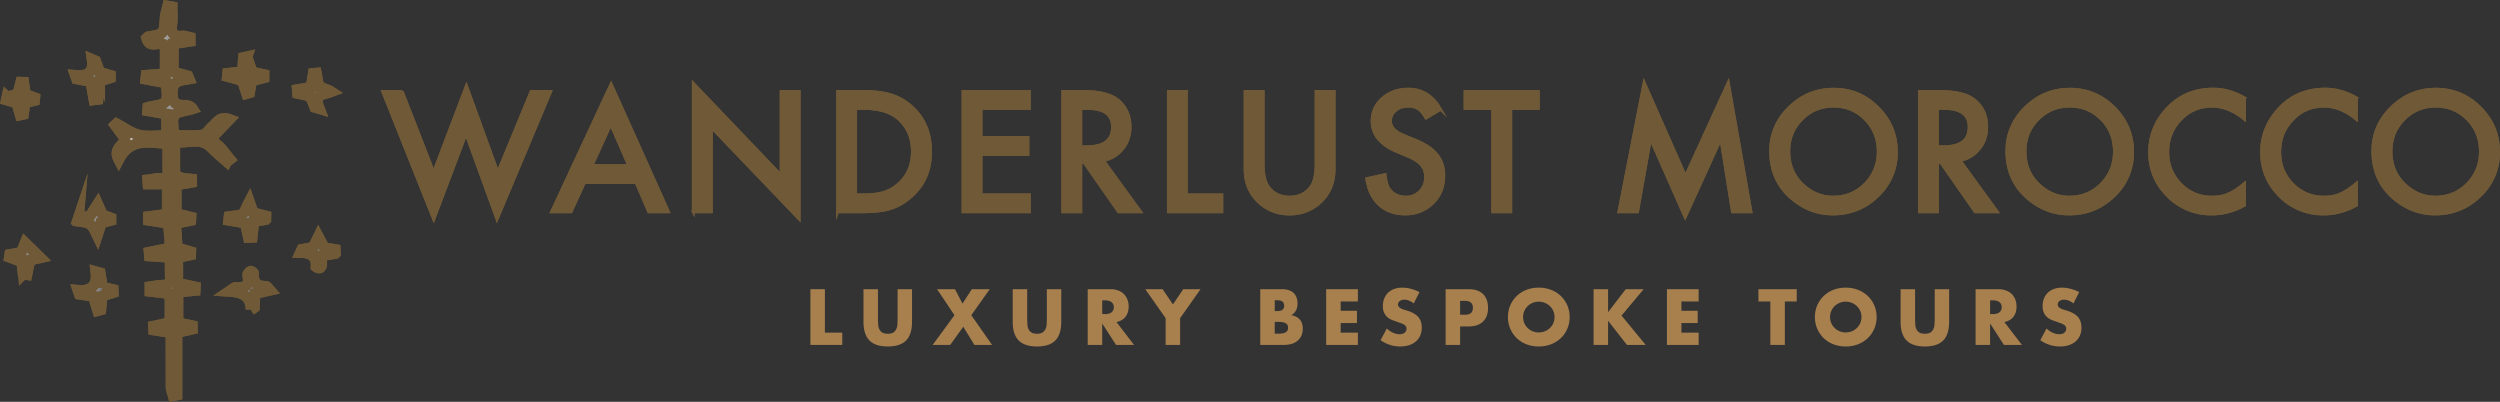 <svg xmlns="http://www.w3.org/2000/svg" viewBox="0 0 235.55 37.859" xmlns:v="https://vecta.io/nano"><rect x="0" y="0" width="235.55" height="37.859" fill="#333333" stroke="none"/><style><![CDATA[.v{fill:none}.w{stroke:#6f5936}.x{stroke-miterlimit:10}.y{stroke-width:1.017}]]></style><defs><clipPath id="A"><path d="M15.569 1.651c-.113 1.587-.102 1.587-1.578 1.808-.048.007-.087.074-.169.149.158.611.544.571.947.53.281-.029.572-.057.8.136v2.685l-1.79.136-.042.362 1.923.358c0 .616.224 1.402-.06 1.761-.308.389-1.087.381-1.661.546l-.026.309 1.791.309v2.032c-.888 0-1.773.144-2.588-.042-.753-.172-1.431-.697-2.143-1.067l-.127.122.94 1.266c-.089.678-1.16.904-.596 1.978 1.112-2.121 2.876-1.588 4.624-1.5l.007 2.624c.014.5-.18.668-.655.66-.415-.007-.83.087-1.246.136l.028.379h1.815v2.853l-1.767.229.003.34 1.871.284.183 2.333-1.999.404.028.34 1.96.13.009 1.852c.044.603-.227.775-.752.785-.389.007-.777.092-1.165.144v.423l1.89.222v2.726l-1.561.341.022.355 1.629.247.009 5.139c.002.265.128.53.198.795l.344-.065v-5.874l1.453-.33-.006-.302-1.353-.285v-2.895l1.622-.158.018-.322-1.657-.35v-2.432l1.216-.251.009-.278-1.272-.375-.153-2.3 1.429-.292.015-.292-1.397-.34v-2.697l1.468-.261-.003-.289c-.332-.04-.677-.04-.994-.135-.224-.066-.579-.25-.588-.401-.054-.882-.033-1.77-.007-2.655.002-.107.194-.3.292-.297.289.012.584-.014.88-.04.82-.074 1.641-.148 2.336.609.426.464.932.848 1.402 1.268l.284-.217c-.395-.465-.731-1.012-1.2-1.375-.545-.423-.462-.725-.052-1.131l1.206-1.251c-.908-.332-1.186.318-1.593.66-.322.271-.602.762-.944.809-.864.117-1.753.039-2.715.039 0-.744-.22-1.517.06-1.892.295-.396 1.068-.412 1.71-.62-.477-.743-1.78.272-1.895-1.295-.102-1.391.683-1.356 1.575-1.52l-.118-.276-1.371-.374V4.12l1.591-.233-.006-.344c-.241-.05-.488-.164-.721-.138-.924.108-1.111-.351-.993-1.188.073-.513.014-1.044.014-1.566l-.404-.068c-.082.357-.211.709-.237 1.069" class="v"/></clipPath><linearGradient id="B" x1="10.694" y1="19.08" x2="22.157" y2="19.08" gradientUnits="userSpaceOnUse"><stop offset="0" stop-color="#fff"/><stop offset="1" stop-color="#231f20"/></linearGradient><clipPath id="C"><path d="M22.945 5.423l-.102 1.338-1.388.152-.029.287 1.416.396.394 1.212.275-.078.192-1.108 1.165-.306.003-.278-1.13-.252-.465-1.436-.331.073" class="v"/></clipPath><linearGradient id="D" x1="20.996" y1="6.932" x2="24.966" y2="6.932" href="#B"/><clipPath id="E"><path d="M22.822 20.169c-.329.206-.815.167-1.234.235l-.039.344 1.558.261.301 1.361.344-.015.162-1.473 1.126-.203.006-.327-1.19-.3-.371-1.057c-.288.543-.384.999-.663 1.173" class="v"/></clipPath><linearGradient id="F" x1="21.167" y1="20.584" x2="25.191" y2="20.584" href="#B"/><clipPath id="G"><path d="M23.6 25.55c-.118.089-.286.27-.262.372.262 1.119-.379 1.209-1.17 1.17-.08-.005-.167.104-.541.354 1.22.081 1.999.448 2.033 1.717l.301-.195.058-1.308 1.402-.313c-.189-.211-.263-.363-.333-.362-.803.019-1.272-.289-1.193-1.218.004-.063-.226-.22-.285-.22" class="v"/></clipPath><linearGradient id="H" x1="20.687" y1="27.271" x2="25.865" y2="27.271" href="#B"/><clipPath id="I"><path d="M7.108 7.113l.112.316 1.329.251.31 1.723.367-.047.14-1.701 1.029-.327-.002-.224-1-.295-.389-1.064-.317-.135c.19 1.31-.531 1.589-1.579 1.503" class="v"/></clipPath><linearGradient id="J" x1="6.656" y1="7.438" x2="10.577" y2="7.438" href="#B"/><clipPath id="K"><path d="M29.517 23.307l-1.068.192-.131.285c.994.016 1.551.401 1.463 1.354-.002.028.261.136.361.1.089-.033.171-.213.171-.329.002-.272-.046-.544-.071-.793l1.359-.239-.021-.358-1.034-.175L30 22.31l-.482.998" class="v"/></clipPath><linearGradient id="L" x1="27.797" y1="23.684" x2="31.757" y2="23.684" href="#B"/><clipPath id="M"><path d="M7.354 27.36l.121.357 1.316.19.417 1.355.291-.079.122-1.285 1.045-.333-.01-.273-1-.227-.226-1.351-.391-.106c.152 1.295-.428 1.862-1.684 1.753" class="v"/></clipPath><linearGradient id="N" x1="7.097" y1="27.54" x2="11.044" y2="27.54" href="#B"/><clipPath id="O"><path d="M8.472 20.379l-1.079.149-.026.315c.288.044.593.048.86.145.205.075.403.242.53.418.171.238.272.524.402.789l.287-.877c.032-.104.038-.215.053-.309l.945-.25.002-.217-.789-.291-.455-1.021-.731 1.149" class="v"/></clipPath><linearGradient id="P" x1="7.202" y1="20.814" x2="10.814" y2="20.814" href="#B"/><clipPath id="Q"><path d="M29.523 6.922l-.207 1.304-1.3.224.029.34 1.194.261.427 1.058.413.122c-.572-1.455.435-1.317 1.126-1.587-.381-.247-.869-.283-1.089-.552-.233-.284-.212-.789-.301-1.197l-.293.026" class="v"/></clipPath><linearGradient id="R" x1="27.583" y1="8.435" x2="31.665" y2="8.435" href="#B"/><clipPath id="S"><path d="M2.01 23.787l-1.082.193-.038.249 1.165.438.131 1.161.344.047.294-1.377.966-.216-1.421-1.388-.358.892" class="v"/></clipPath><linearGradient id="T" x1=".633" y1="24.432" x2="4.394" y2="24.432" href="#B"/><clipPath id="U"><path d="M1.681 8.88l-1.026.262-.057.269.991.299.318 1.115.3-.066.148-1.085.895-.212.024-.246-.88-.323-.164-1.135-.266-.007-.282 1.129" class="v"/></clipPath><linearGradient id="V" x1=".438" y1="9.42" x2="3.703" y2="9.42" href="#B"/><clipPath id="W"><path d="M15.569 1.651c-.113 1.587-.102 1.587-1.578 1.808-.048.007-.087.074-.169.149.158.611.544.571.947.53.281-.029.572-.057.8.136v2.685l-1.79.136-.042.362 1.923.358c0 .616.224 1.402-.06 1.761-.308.389-1.087.381-1.661.546l-.026.309 1.791.309v2.032c-.888 0-1.773.144-2.588-.042-.753-.172-1.431-.697-2.143-1.067l-.127.122.94 1.266c-.089.678-1.16.904-.596 1.978 1.112-2.121 2.876-1.588 4.624-1.5l.007 2.624c.014.5-.18.668-.655.66-.415-.007-.83.087-1.246.136l.028.379h1.815v2.853l-1.767.229.003.34 1.871.284.183 2.333-1.999.404.028.34 1.96.13.009 1.852c.044.603-.227.775-.752.785-.389.007-.777.092-1.165.144v.423l1.89.222v2.726l-1.561.341.022.355 1.629.247.009 5.139c.002.265.128.53.198.795l.344-.065v-5.874l1.453-.33-.006-.302-1.353-.285v-2.895l1.622-.158.018-.322-1.657-.35v-2.432l1.216-.251.009-.278-1.272-.375-.153-2.3 1.429-.292.015-.292-1.397-.34v-2.697l1.468-.261-.003-.289c-.332-.04-.677-.04-.994-.135-.224-.066-.579-.25-.588-.401-.054-.882-.033-1.77-.007-2.655.002-.107.194-.3.292-.297.289.012.584-.014.88-.04.82-.074 1.641-.148 2.336.609.426.464.932.848 1.402 1.268l.284-.217c-.395-.465-.731-1.012-1.2-1.375-.545-.423-.462-.725-.052-1.131l1.206-1.251c-.908-.332-1.186.318-1.593.66-.322.271-.602.762-.944.809-.864.117-1.753.039-2.715.039 0-.744-.22-1.517.06-1.892.295-.396 1.068-.412 1.71-.62-.477-.743-1.78.272-1.895-1.295-.102-1.391.683-1.356 1.575-1.52l-.118-.276-1.371-.374V4.12l1.591-.233-.006-.344c-.241-.05-.488-.164-.721-.138-.924.108-1.111-.351-.993-1.188.073-.513.014-1.044.014-1.566l-.404-.068c-.082.357-.211.709-.237 1.069" class="v"/></clipPath><clipPath id="X"><path d="M22.945 5.423l-.102 1.338-1.388.152-.029.287 1.416.396.394 1.212.275-.078.192-1.108 1.165-.306.003-.278-1.13-.252-.465-1.436-.331.073" class="v"/></clipPath><clipPath id="Y"><path d="M22.822 20.169c-.329.206-.815.167-1.234.235l-.039.344 1.558.261.301 1.361.344-.015.162-1.473 1.126-.203.006-.327-1.19-.3-.371-1.057c-.288.543-.384.999-.663 1.173" class="v"/></clipPath><clipPath id="Z"><path d="M23.6 25.55c-.118.089-.286.27-.262.372.262 1.119-.379 1.209-1.17 1.17-.08-.005-.167.104-.541.354 1.22.081 1.999.448 2.033 1.717l.301-.195.058-1.308 1.402-.313c-.189-.211-.263-.363-.333-.362-.803.019-1.272-.289-1.193-1.218.004-.063-.226-.22-.285-.22" class="v"/></clipPath><clipPath id="a"><path d="M7.108 7.113l.112.316 1.329.251.31 1.723.367-.047.14-1.701 1.029-.327-.002-.224-1-.295-.389-1.064-.317-.135c.19 1.31-.531 1.589-1.579 1.503" class="v"/></clipPath><clipPath id="b"><path d="M29.517 23.307l-1.068.192-.131.285c.994.016 1.551.401 1.463 1.354-.002.028.261.136.361.1.089-.033.171-.213.171-.329.002-.272-.046-.544-.071-.793l1.359-.239-.021-.358-1.034-.175L30 22.31l-.482.998" class="v"/></clipPath><clipPath id="c"><path d="M7.354 27.36l.121.357 1.316.19.417 1.355.291-.079.122-1.285 1.045-.333-.01-.273-1-.227-.226-1.351-.391-.106c.152 1.295-.428 1.862-1.684 1.753" class="v"/></clipPath><clipPath id="d"><path d="M8.472 20.379l-1.079.149-.026.315c.288.044.593.048.86.145.205.075.403.242.53.418.171.238.272.524.402.789l.287-.877c.032-.104.038-.215.053-.309l.945-.25.002-.217-.789-.291-.455-1.021-.731 1.149" class="v"/></clipPath><clipPath id="e"><path d="M29.523 6.922l-.207 1.304-1.3.224.029.34 1.194.261.427 1.058.413.122c-.572-1.455.435-1.317 1.126-1.587-.381-.247-.869-.283-1.089-.552-.233-.284-.212-.789-.301-1.197l-.293.026" class="v"/></clipPath><clipPath id="f"><path d="M2.01 23.787l-1.082.193-.038.249 1.163.438.133 1.162.344.047.294-1.377.966-.216-1.421-1.388-.358.892" class="v"/></clipPath><linearGradient id="g" x1="0.633" y1="24.432" x2="4.394" y2="24.432" href="#B"/><clipPath id="h"><path d="M1.681 8.88l-1.026.262-.057.269.991.299.318 1.115.3-.066.148-1.085.895-.212.024-.246-.88-.325-.164-1.133-.266-.007-.282 1.129" class="v"/></clipPath><linearGradient id="i" x1="0.438" y1="9.42" x2="3.703" y2="9.42" href="#B"/><path id="j" d="M37.904,8.614l2.955,7.585,3.087-8.136,2.955,8.136,3.138-7.585h1.859l-5.071,12.068-2.918-8.04-3.043,8.048-4.821-12.075h1.859Z"/><path id="k" d="M59.929 17.206h-4.858l-1.264 2.756h-1.845l5.615-12.061 5.417 12.061H61.12l-1.191-2.756zm-.698-1.61l-1.683-3.859-1.764 3.859h3.447z"/><path id="l" d="M65.316 19.962V7.842l8.275 8.658V8.614h1.713v12.038l-8.276-8.636v7.945h-1.712z"/><path id="m" d="M78.912 19.962V8.614h2.381c1.142 0 2.043.113 2.705.338.71.22 1.354.595 1.933 1.124 1.171 1.068 1.756 2.472 1.756 4.211s-.61 3.155-1.829 4.234c-.613.539-1.255.914-1.926 1.124-.627.211-1.517.316-2.668.316h-2.352zm1.712-1.61h.772c.769 0 1.409-.081 1.918-.243a3.87 3.87 0 0 0 1.382-.816c.843-.769 1.264-1.771 1.264-3.006 0-1.244-.417-2.254-1.25-3.028-.749-.691-1.854-1.036-3.315-1.036h-.772v8.129z"/><path id="n" d="M96.991 10.224h-4.549v2.727h4.417v1.61h-4.417v3.792h4.549v1.609h-6.262V8.614h6.262v1.609z"/><path id="o" d="M103.971 15.126l3.513 4.836h-2.095l-3.241-4.645h-.308v4.645h-1.712V8.614h2.006c1.499 0 2.582.282 3.248.845.735.627 1.102 1.455 1.102 2.484 0 .804-.23 1.495-.691 2.073s-1.068.948-1.822 1.11zm-2.131-1.301h.544c1.622 0 2.433-.62 2.433-1.86 0-1.161-.789-1.742-2.367-1.742h-.61v3.601z"/><path id="p" d="M111.79 8.614v9.738h3.337v1.609h-5.049V8.613h1.712z"/><path id="q" d="M119.021 8.614v6.835c0 .975.159 1.688.477 2.139.475.652 1.144.977 2.006.977.867 0 1.538-.326 2.014-.977.318-.436.477-1.149.477-2.139V8.614h1.712v7.305c0 1.196-.372 2.181-1.117 2.955a4.13 4.13 0 0 1-3.087 1.293 4.11 4.11 0 0 1-3.079-1.293c-.745-.774-1.117-1.759-1.117-2.955V8.614h1.712z"/><path id="r" d="M135.748 10.304l-1.389.823c-.26-.451-.507-.745-.742-.882-.245-.157-.561-.235-.948-.235-.476 0-.87.135-1.184.404s-.47.598-.47 1c0 .554.411 1 1.235 1.338l1.132.463c.921.372 1.595.827 2.021 1.364s.64 1.194.64 1.973c0 1.043-.348 1.906-1.044 2.587s-1.57 1.029-2.609 1.029c-.984 0-1.798-.291-2.44-.874-.632-.583-1.027-1.404-1.183-2.462l1.735-.382c.078.666.215 1.127.411 1.381.353.49.867.735 1.543.735.534 0 .977-.179 1.33-.536s.529-.811.529-1.36c0-.22-.031-.422-.092-.606s-.157-.353-.287-.507-.297-.299-.504-.434-.45-.263-.735-.386l-1.094-.456c-1.554-.656-2.33-1.617-2.33-2.881 0-.853.326-1.565.977-2.139s1.463-.867 2.433-.867c1.308 0 2.33.637 3.065 1.911z"/><path id="s" d="M142.351 10.224v9.738h-1.712v-9.738h-2.609V8.615h6.923v1.609h-2.602z"/><path id="t" d="M152.521,19.962l2.388-12.2,3.896,8.82,4.035-8.82,2.146,12.2h-1.757l-1.094-6.85-3.359,7.372-3.263-7.379-1.22,6.857h-1.771Z"/><path id="u" d="M166.823 14.236c0-1.597.585-2.969 1.756-4.116s2.568-1.72 4.204-1.72c1.617 0 3.004.578 4.16 1.735s1.742 2.545 1.742 4.167a5.58 5.58 0 0 1-1.75 4.153c-1.171 1.142-2.584 1.712-4.24 1.712-1.465 0-2.781-.507-3.947-1.521-1.283-1.122-1.925-2.592-1.925-4.41zm1.727.023c0 1.254.422 2.285 1.264 3.094s1.806 1.212 2.903 1.212c1.191 0 2.195-.411 3.013-1.235.819-.833 1.228-1.847 1.228-3.043 0-1.21-.404-2.224-1.212-3.043s-1.798-1.235-2.984-1.235-2.179.412-2.992 1.235c-.813.813-1.22 1.818-1.22 3.014z"/><path id="v" d="M189.08 14.236c0-1.597.585-2.969 1.756-4.116s2.568-1.72 4.204-1.72c1.617 0 3.004.578 4.16 1.735s1.742 2.545 1.742 4.167a5.58 5.58 0 0 1-1.75 4.153c-1.171 1.142-2.584 1.712-4.24 1.712-1.465 0-2.781-.507-3.947-1.521-1.283-1.122-1.925-2.592-1.925-4.41zm1.726.023c0 1.254.422 2.285 1.264 3.094s1.806 1.212 2.903 1.212c1.191 0 2.195-.411 3.013-1.235.819-.833 1.228-1.847 1.228-3.043 0-1.21-.404-2.224-1.212-3.043s-1.798-1.235-2.984-1.235-2.179.412-2.992 1.235c-.813.813-1.22 1.818-1.22 3.014z"/><path id="w" d="M211.482 9.224v2.029c-.99-.828-2.014-1.242-3.072-1.242-1.166 0-2.149.419-2.947 1.257-.804.833-1.206 1.852-1.206 3.058 0 1.191.402 2.195 1.206 3.013a3.98 3.98 0 0 0 2.954 1.227c.603 0 1.114-.098 1.536-.294.235-.098.479-.23.731-.397a8.59 8.59 0 0 0 .798-.603v2.065c-.98.554-2.01.83-3.087.83a5.69 5.69 0 0 1-4.152-1.698c-1.142-1.142-1.712-2.519-1.712-4.131 0-1.445.477-2.734 1.433-3.866 1.176-1.387 2.697-2.08 4.564-2.08 1.02 0 2.004.277 2.955.831z"/><path id="x" d="M82.721 27.247v2.855l.017.47a1.3 1.3 0 0 0 .105.435c.057.13.149.236.275.317s.301.122.529.122.403-.04.525-.122.215-.187.275-.317a1.23 1.23 0 0 0 .108-.435l.018-.47v-2.855h1.358v3.043c0 .817-.187 1.414-.56 1.79s-.949.564-1.723.564-1.351-.188-1.727-.564-.564-.973-.564-1.79v-3.043h1.366z"/><path id="y" d="M106.852 32.498h-1.7l-1.302-2.02v2.02h-1.366v-5.251h2.124a2.08 2.08 0 0 1 .766.129c.218.086.398.203.54.352s.249.32.32.515.108.404.108.627c0 .399-.096.723-.289.972s-.477.417-.853.505l1.65 2.152zm-3.001-2.904h.257c.269 0 .476-.056.619-.167a.57.57 0 0 0 .216-.481c0-.21-.072-.369-.216-.48s-.35-.167-.619-.167h-.257v1.296z"/><path id="z" d="M127.94,28.404h-1.622v.877h1.532v1.156h-1.532v.905h1.622v1.156h-2.988v-5.251h2.988v1.156Z"/><path id="AA" d="M133.198 28.591a1.69 1.69 0 0 0-.446-.268c-.148-.058-.293-.087-.432-.087-.176 0-.32.042-.431.126s-.167.193-.167.327c0 .093.028.169.084.23a.76.76 0 0 0 .219.157 1.88 1.88 0 0 0 .306.115l.338.104c.446.149.772.347.979.595s.31.572.31.972c0 .269-.045.513-.136.731s-.222.405-.397.561-.387.276-.641.362-.54.129-.86.129c-.664 0-1.279-.197-1.845-.592l.585-1.1c.204.181.407.316.606.404a1.46 1.46 0 0 0 .592.132c.222 0 .389-.051.497-.153s.164-.218.164-.348c0-.079-.014-.147-.042-.205a.44.44 0 0 0-.139-.16c-.065-.049-.15-.094-.254-.136l-.379-.139-.519-.185a1.64 1.64 0 0 1-.453-.268c-.132-.112-.239-.252-.32-.421s-.122-.384-.122-.644.043-.495.129-.707.206-.392.362-.543.346-.268.571-.352.477-.126.756-.126c.26 0 .532.036.815.108a3.55 3.55 0 0 1 .815.317l-.544 1.065z"/><path id="AB" d="M21.426 5.349h3.445v3.459h-3.445z"/><path id="AC" d="M21.549 18.996h3.498v3.374h-3.498z"/><path id="AD" d="M21.627 25.546h3.794v3.616h-3.794z"/><path id="AE" d="M7.108 5.61h3.286v3.792H7.108z"/><path id="AF" d="M28.317 22.309H31.6v2.966h-3.283z"/><path id="AG" d="M7.354 25.608h3.311v3.654H7.354z"/><path id="AH" d="M7.367 19.231h3.081v2.965H7.367z"/><path id="AI" d="M28.017 6.896h3.189v3.336h-3.189z"/><path id="AJ" d="M.89 22.895h2.899v2.981H.89z"/><path id="AK" d="M.598 7.751h2.676v3.073H.598z"/></defs><g fill="#6f5936" stroke-width=".25" class="w x"><use href="#j"/><use href="#j"/><use href="#k"/><use href="#k"/><use href="#l"/><use href="#l"/><use href="#m"/><use href="#m"/><use href="#n"/><use href="#n"/><use href="#o"/><use href="#o"/><use href="#p"/><use href="#p"/><use href="#q"/><use href="#q"/><use href="#r"/><use href="#r"/><use href="#s"/><use href="#s"/><use href="#t"/><use href="#t"/><use href="#u"/><use href="#u"/><use href="#o" x="80.712"/><use href="#o" x="80.712"/><use href="#v"/><use href="#v"/><use href="#w"/><use href="#w"/><use href="#w" x="10.547"/><use href="#w" x="10.547"/><use href="#u" x="56.74"/><use href="#u" x="56.74"/></g><g fill="#a7804e"><path d="M77.721,27.247v4.095h1.637v1.156h-3.002v-5.251h1.366Z"/><use href="#x"/><path d="M89.929,29.699l-1.637-2.452h1.686l.71,1.358.877-1.358h1.686l-1.735,2.452,1.957,2.8h-1.664l-1.051-1.713-1.232,1.713h-1.651l2.054-2.8Z"/><use href="#x" x="14.061"/><use href="#y"/><path d="M109.826 29.977l-1.915-2.73h1.629l.975 1.435.969-1.435h1.629l-1.922 2.73v2.521h-1.366v-2.521zm8.914-2.73h2.034c.483 0 .85.116 1.101.348s.376.566.376 1.003c0 .265-.048.484-.143.658s-.24.322-.435.442c.195.037.361.094.498.171a1.08 1.08 0 0 1 .334.282c.086.112.147.237.185.376s.056.288.056.446a1.58 1.58 0 0 1-.129.655 1.32 1.32 0 0 1-.362.48c-.155.13-.345.228-.568.293a2.69 2.69 0 0 1-.753.098h-2.194v-5.251zm1.365 2.062h.25c.427 0 .641-.169.641-.508s-.214-.509-.641-.509h-.25v1.017zm0 2.131h.299c.344 0 .59-.044.738-.132s.223-.23.223-.425-.074-.336-.223-.425-.395-.132-.738-.132h-.299v1.114z"/><use href="#z"/><use href="#AA"/><path d="M137.572 32.498h-1.366v-5.251h2.173c.59 0 1.041.153 1.354.46s.47.738.47 1.295-.156.989-.47 1.295-.764.46-1.354.46h-.808v1.741zm0-2.841h.453c.501 0 .752-.218.752-.655s-.25-.654-.752-.654h-.453v1.309zm4.506.216c0-.39.072-.753.216-1.09a2.71 2.71 0 0 1 .599-.881 2.73 2.73 0 0 1 .916-.588c.356-.141.746-.212 1.173-.212a3.16 3.16 0 0 1 1.17.212c.358.141.666.338.923.588a2.72 2.72 0 0 1 .603.881 2.76 2.76 0 0 1 .215 1.09c0 .39-.072.754-.215 1.09a2.69 2.69 0 0 1-.603.881 2.76 2.76 0 0 1-.923.589 3.16 3.16 0 0 1-1.17.212 3.15 3.15 0 0 1-1.173-.212c-.355-.141-.66-.338-.916-.589s-.455-.544-.599-.881a2.74 2.74 0 0 1-.216-1.09zm1.428 0c0 .209.04.402.119.578a1.48 1.48 0 0 0 .32.46 1.44 1.44 0 0 0 .47.303c.179.072.368.108.568.108s.389-.036.568-.108a1.49 1.49 0 0 0 .474-.303c.136-.13.245-.283.324-.46a1.4 1.4 0 0 0 .118-.578 1.4 1.4 0 0 0-.118-.578 1.44 1.44 0 0 0-.324-.46 1.49 1.49 0 0 0-.474-.303c-.179-.072-.367-.108-.568-.108s-.389.036-.568.108a1.44 1.44 0 0 0-.47.303c-.135.13-.242.283-.32.46a1.4 1.4 0 0 0-.119.578zm8.009-.46l1.664-2.166h1.685l-2.082 2.486 2.277 2.765h-1.77l-1.775-2.277v2.277h-1.366v-5.251h1.366v2.166z"/><use href="#z" x="32.106"/><path d="M168.167 28.404v4.095h-1.365v-4.095h-1.122v-1.156h3.608v1.156h-1.122zM171 29.873c0-.39.072-.753.216-1.09a2.71 2.71 0 0 1 .599-.881 2.73 2.73 0 0 1 .916-.588c.356-.141.746-.212 1.173-.212a3.16 3.16 0 0 1 1.17.212c.358.141.666.338.923.588a2.72 2.72 0 0 1 .603.881 2.76 2.76 0 0 1 .215 1.09c0 .39-.072.754-.215 1.09a2.69 2.69 0 0 1-.603.881 2.76 2.76 0 0 1-.923.589 3.16 3.16 0 0 1-1.17.212 3.15 3.15 0 0 1-1.173-.212c-.355-.141-.66-.338-.916-.589s-.455-.544-.599-.881a2.74 2.74 0 0 1-.216-1.09zm1.428 0c0 .209.04.402.119.578a1.48 1.48 0 0 0 .32.46 1.44 1.44 0 0 0 .47.303c.179.072.368.108.568.108s.389-.036.568-.108a1.49 1.49 0 0 0 .474-.303c.136-.13.245-.283.324-.46a1.4 1.4 0 0 0 .118-.578 1.4 1.4 0 0 0-.118-.578 1.44 1.44 0 0 0-.324-.46 1.49 1.49 0 0 0-.474-.303c-.179-.072-.367-.108-.568-.108s-.389.036-.568.108a1.44 1.44 0 0 0-.47.303c-.135.13-.242.283-.32.46a1.4 1.4 0 0 0-.119.578z"/><use href="#x" x="97.717"/><use href="#y" x="83.656"/><use href="#AA" x="62.158"/></g><g clip-path="url(#A)"><path d="M10.626.582H21.66V37.27H10.626z" fill="url(#B)"/></g><path d="M21.377 15.231l.283-.217c-.394-.466-.731-1.012-1.199-1.376-.545-.423-.462-.725-.052-1.131l1.206-1.251c-.907-.332-1.185.318-1.593.66-.322.271-.602.762-.944.809-.864.117-1.753.038-2.715.038 0-.743-.22-1.516.06-1.89.295-.397 1.068-.414 1.709-.621-.476-.743-1.779.271-1.895-1.295-.103-1.392.683-1.357 1.575-1.521l-.116-.276-1.371-.374V4.118l1.59-.233-.005-.344c-.241-.05-.489-.165-.722-.138-.923.108-1.11-.351-.992-1.188.073-.512.013-1.043.013-1.566l-.404-.067c-.082.356-.21.709-.236 1.068-.113 1.588-.103 1.588-1.578 1.808-.048.007-.087.075-.169.149.268 1.038 1.193.196 1.747.667v2.685l-1.791.136-.041.362 1.923.358c0 .616.223 1.402-.06 1.761-.308.389-1.087.381-1.662.546l-.025.309 1.791.31v2.032c-.888 0-1.773.144-2.588-.042-.753-.171-1.431-.697-2.142-1.067l-.128.122.94 1.267c-.088.677-1.159.903-.596 1.977 1.113-2.121 2.877-1.587 4.625-1.5l.007 2.624c.013.5-.18.668-.655.66-.415-.007-.83.087-1.246.136l.028.379h1.815v2.853l-1.767.229.003.34 1.87.284.184 2.332-1.999.405.028.34 1.96.131.009 1.851c.044.603-.227.776-.752.786-.389.007-.776.092-1.165.144v.423l1.89.222v2.726l-1.561.341.022.355 1.628.247.01 5.138c.002.266.128.531.197.796l.345-.065v-5.875l1.453-.329-.006-.303-1.353-.285V27.52l1.622-.158.017-.322-1.656-.351v-2.431l1.216-.251.009-.278-1.273-.375-.153-2.299 1.429-.292.015-.292-1.397-.341v-2.697l1.468-.26-.003-.289c-.333-.04-.677-.041-.994-.135-.224-.067-.579-.251-.588-.401-.054-.882-.033-1.77-.007-2.655a.43.43 0 0 1 .293-.297c1.092.046 2.271-.461 3.216.568.426.464.932.849 1.402 1.269z" class="v w x y"/><g clip-path="url(#C)"><use href="#AB" fill="url(#D)"/></g><path d="M23.276 5.35l-.331.073-.102 1.339-1.388.152-.029.287 1.417.396.393 1.212.275-.079.193-1.108 1.165-.306.002-.278-1.129-.252-.466-1.435z" class="v w x y"/><g clip-path="url(#E)"><use href="#AC" fill="url(#F)"/></g><path d="M25.041 20.68l.006-.327-1.19-.301-.371-1.056c-.288.542-.384.999-.662 1.173-.329.206-.816.167-1.235.234l-.039.344 1.558.262.301 1.36.344-.014.162-1.473 1.126-.202z" class="v w x y"/><g clip-path="url(#G)"><use href="#AD" fill="url(#H)"/></g><path d="M23.659 29.162l.301-.195.059-1.309 1.402-.312c-.189-.211-.262-.363-.332-.362-.804.018-1.272-.29-1.194-1.218.006-.068-.26-.243-.295-.217-.118.088-.285.27-.261.372.262 1.119-.38 1.209-1.169 1.17-.082-.004-.168.104-.542.354 1.22.081 1.999.447 2.032 1.717z" class="v w x y"/><g clip-path="url(#I)"><use href="#AE" fill="url(#J)"/></g><path d="M9.393 6.809l-.389-1.064-.317-.135c.19 1.309-.531 1.589-1.578 1.503l.111.316 1.329.251.31 1.722.367-.047.14-1.701 1.029-.327-.002-.224-1-.294z" class="v w x y"/><g clip-path="url(#K)"><use href="#AF" fill="url(#L)"/></g><path d="M31.6 23.877l-.02-.358-1.035-.175-.546-1.034-.482.998-1.069.192-.131.285c.995.017 1.551.402 1.463 1.354-.002.028.261.136.361.1.089-.033.171-.213.171-.33.002-.271-.046-.543-.071-.793l1.359-.239z" class="v w x y"/><g clip-path="url(#M)"><use href="#AG" fill="url(#N)"/></g><path d="M9.655 27.065l-.226-1.351-.391-.107c.152 1.296-.428 1.863-1.684 1.753l.12.356 1.317.191.417 1.355.291-.08.121-1.284 1.046-.333-.011-.273-1-.227z" class="v w x y"/><g clip-path="url(#O)"><use href="#AH" fill="url(#P)"/></g><path d="M7.393 20.528l-.026.316c.289.044.594.047.861.145.204.075.403.242.529.417.172.238.272.524.403.789l.287-.877c.032-.104.038-.215.054-.309l.945-.249.002-.217-.789-.292-.455-1.02-.732 1.149-1.079.149z" class="v w x y"/><g clip-path="url(#Q)"><use href="#AI" fill="url(#R)"/></g><path d="M29.317 8.227l-1.3.224.028.34 1.194.261.428 1.058.412.122c-.572-1.455.436-1.317 1.127-1.586-.381-.247-.869-.284-1.09-.553-.233-.284-.211-.789-.301-1.197l-.294.026-.205 1.304z" class="v w x y"/><g clip-path="url(#S)"><use href="#AJ" fill="url(#T)"/></g><path d="M2.186 25.829l.344.048.294-1.378.966-.216-1.422-1.388-.359.893-1.082.193-.038.249 1.164.438.132 1.161z" class="v w x y"/><g clip-path="url(#U)"><use href="#AK" fill="url(#V)"/></g><path d="M.655 9.141l-.058.269.992.299.318 1.115.3-.066.148-1.085.895-.212.024-.246-.88-.323-.165-1.135-.265-.006-.282 1.128-1.026.262z" class="v w x y"/><g clip-path="url(#W)"><path d="M10.626.582H21.66V37.27H10.626z" fill="url(#B)"/></g><path d="M21.377 15.231l-1.402-1.269c-.945-1.029-2.124-.522-3.216-.568a.43.43 0 0 0-.293.297l.007 2.655c.009.15.364.334.588.401.318.094.661.095.994.135l.003.289-1.468.26v2.697l1.397.341-.015.292-1.429.292.153 2.299 1.273.375-.009.278-1.216.251v2.431l1.656.351-.017.322-1.622.158v2.895l1.353.285.006.303-1.453.329v5.875l-.345.065c-.069-.265-.194-.53-.197-.796l-.01-5.138-1.628-.247-.022-.355 1.561-.341v-2.726l-1.89-.222v-.423c.389-.051.775-.137 1.165-.144.525-.01.796-.183.752-.786-.043-.593-.009-1.193-.009-1.851l-1.96-.131-.028-.34 1.999-.405-.184-2.332-1.87-.284-.003-.34 1.767-.229v-2.853H13.95l-.028-.379c.415-.05.831-.144 1.246-.136.475.008.669-.16.655-.66l-.007-2.624c-1.748-.087-3.512-.62-4.625 1.5-.563-1.074.508-1.3.596-1.977l-.94-1.267.128-.122c.711.37 1.388.895 2.142 1.067.815.186 1.699.042 2.588.042v-2.032l-1.791-.31.025-.309c.575-.165 1.354-.157 1.662-.546.283-.359.06-1.144.06-1.761l-1.923-.358.041-.362 1.791-.136V4.272c-.554-.471-1.479.371-1.747-.667.082-.074.121-.142.169-.149 1.475-.22 1.464-.22 1.578-1.808.026-.36.154-.713.236-1.068l.404.067c0 .523.06 1.055-.013 1.566-.118.837.069 1.296.992 1.188.233-.027.481.088.722.138l.005.344-1.59.233v2.668l1.371.374.116.276c-.891.164-1.677.129-1.575 1.521.115 1.566 1.419.553 1.895 1.295-.642.207-1.414.224-1.709.621-.28.375-.06 1.148-.06 1.89.962 0 1.851.078 2.715-.038.343-.047.622-.538.944-.809.408-.343.686-.993 1.593-.66l-1.206 1.251c-.41.406-.493.708.052 1.131.469.364.805.91 1.199 1.376l-.283.217z" class="v w x y"/><g clip-path="url(#X)"><use href="#AB" fill="url(#D)"/></g><path d="M23.276 5.35l.466 1.435 1.129.252-.002.278-1.165.306-.193 1.108-.275.079-.393-1.212-1.417-.396.029-.287 1.388-.152.102-1.339.331-.073z" class="v w x y"/><g clip-path="url(#Y)"><use href="#AC" fill="url(#F)"/></g><path d="M25.041 20.68l-1.126.202-.162 1.473-.344.014-.301-1.36-1.558-.262.039-.344c.419-.067.906-.029 1.235-.234.278-.174.374-.631.662-1.173l.371 1.056 1.19.301-.006.327z" class="v w x y"/><g clip-path="url(#Z)"><use href="#AD" fill="url(#H)"/></g><path d="M23.659 29.162c-.033-1.269-.812-1.636-2.032-1.717.374-.25.46-.358.542-.354.789.039 1.431-.051 1.169-1.17-.024-.102.144-.284.261-.372.035-.026.3.149.295.217-.078.928.39 1.236 1.194 1.218.07-.002.144.151.332.362l-1.402.312-.059 1.309-.301.195z" class="v w x y"/><g clip-path="url(#a)"><use href="#AE" fill="url(#J)"/></g><path d="M9.393 6.809l1 .294.002.224-1.029.327-.14 1.701-.367.047-.31-1.722-1.329-.251-.111-.316C8.155 7.2 8.877 6.92 8.687 5.61l.317.135.389 1.064z" class="v w x y"/><g clip-path="url(#b)"><use href="#AF" fill="url(#L)"/></g><path d="M31.6 23.877l-1.359.239c.025.25.073.522.071.793 0 .117-.082.297-.171.33a.54.54 0 0 1-.361-.1c.088-.953-.468-1.337-1.463-1.354l.131-.285 1.069-.192.482-.998.546 1.034 1.035.175.02.358z" class="v w x y"/><g clip-path="url(#c)"><use href="#AG" fill="url(#N)"/></g><path d="M9.655 27.065l1 .227.011.273-1.046.333-.121 1.284-.291.08-.417-1.355-1.317-.191-.12-.356c1.256.109 1.836-.457 1.684-1.753l.391.107.226 1.351z" class="v w x y"/><g clip-path="url(#d)"><use href="#AH" fill="url(#P)"/></g><path d="M7.393 20.528l1.079-.149.732-1.149.455 1.02.789.292-.002.217-.945.249c-.015.095-.022.206-.054.309l-.287.877c-.131-.265-.231-.551-.403-.789-.126-.175-.325-.342-.529-.417-.267-.098-.572-.101-.861-.145l.026-.316z" class="v w x y"/><g clip-path="url(#e)"><use href="#AI" fill="url(#R)"/></g><path d="M29.317 8.227l.205-1.304.294-.026c.09.408.068.913.301 1.197.22.269.709.305 1.09.553-.691.269-1.699.131-1.127 1.586l-.412-.122-.428-1.058-1.194-.261-.028-.34 1.3-.224z" class="v w x y"/><g clip-path="url(#f)"><use href="#AJ" fill="url(#g)"/></g><path d="M2.186 25.829l-.133-1.162-1.163-.438.038-.249 1.082-.193.359-.893 1.422 1.388-.966.216-.294 1.378-.344-.048z" class="v w x y"/><g clip-path="url(#h)"><use href="#AK" fill="url(#i)"/></g><path d="M.655 9.141l1.026-.262.282-1.128.265.006.165 1.134.88.324-.024.246-.895.212-.148 1.085-.3.066-.318-1.115-.992-.299.058-.269z" class="v w x y"/></svg>